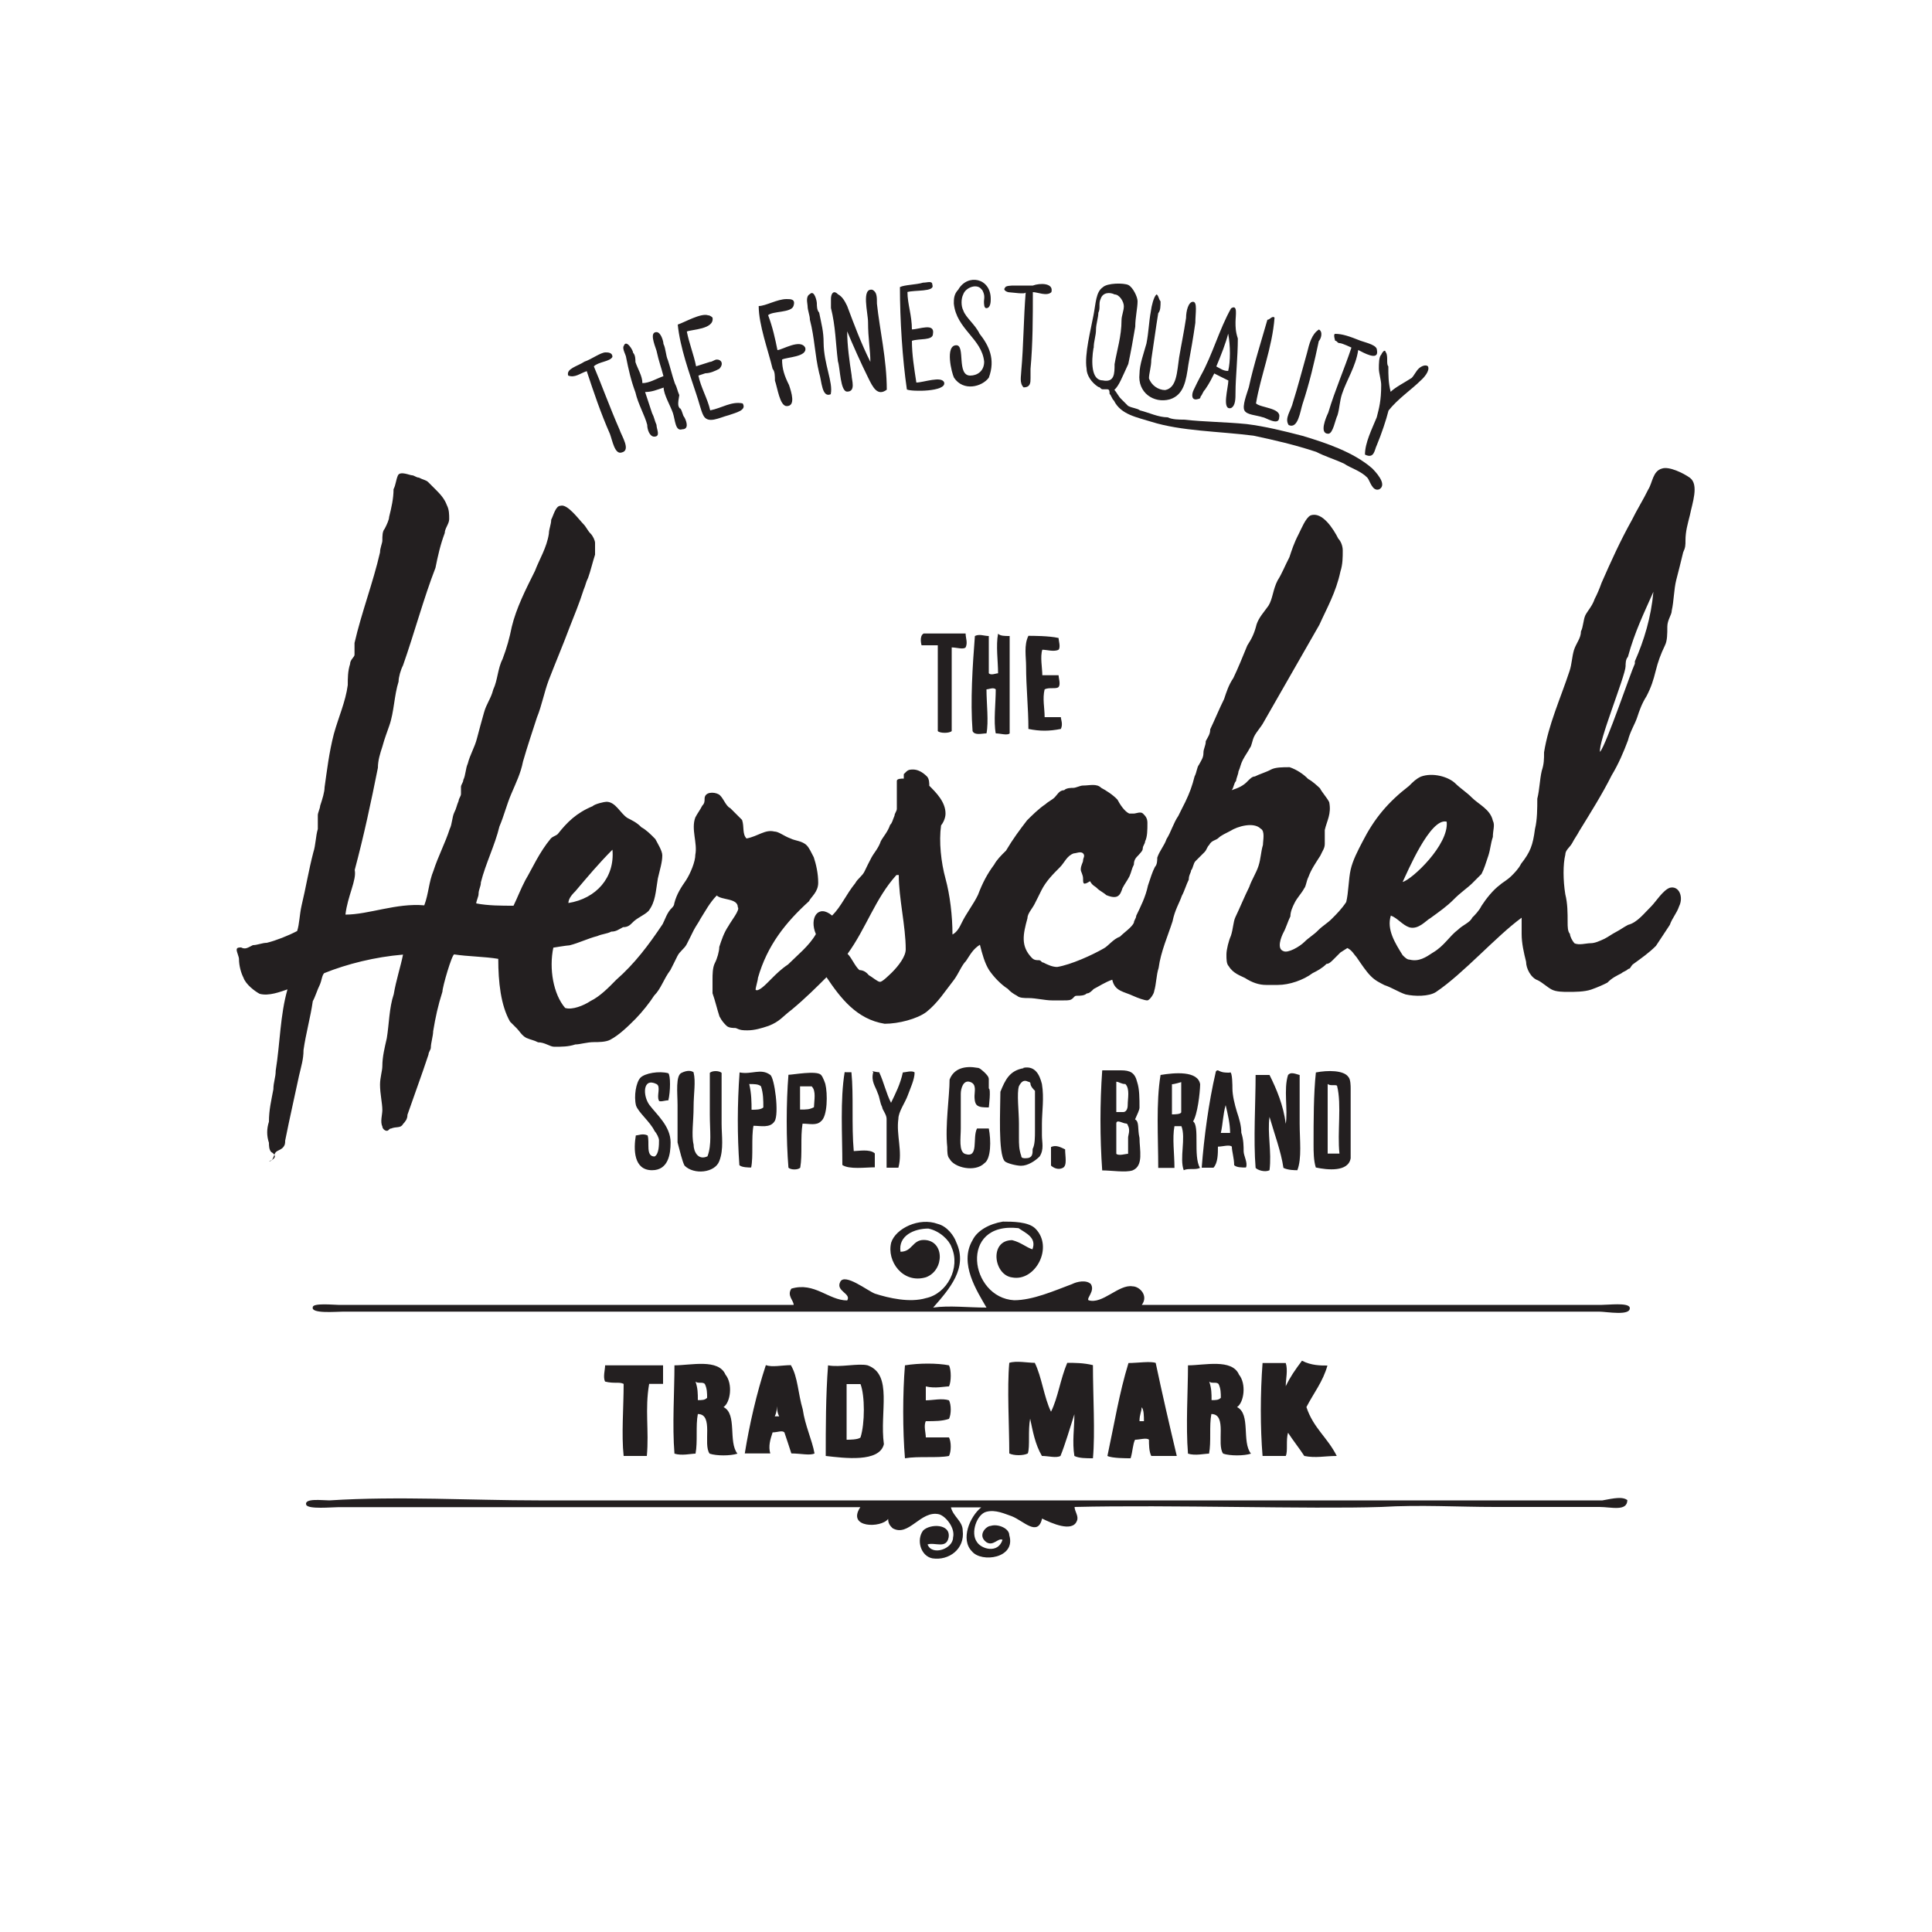 <?xml version="1.0" encoding="UTF-8"?><svg id="Logos" xmlns="http://www.w3.org/2000/svg" viewBox="0 0 100 100"><defs><style>.cls-1{fill:#231f20;}</style></defs><path class="cls-1" d="M17.88,47.34c1.2,0,2.64-.61,4.08-.48,.23-.61,.23-1.2,.48-1.8,.23-.72,.61-1.44,.84-2.16,.12-.23,.12-.61,.23-.84,.12-.23,.12-.36,.23-.61,0-.12,.12-.23,.12-.36v-.36c0-.12,.12-.23,.12-.36,.12-.23,.12-.61,.23-.84,.12-.48,.36-.84,.48-1.32,.12-.48,.23-.84,.36-1.32s.36-.72,.48-1.2c.23-.48,.23-1.09,.48-1.57,.23-.61,.36-1.09,.48-1.68,.23-.96,.72-1.93,1.2-2.89,.23-.61,.61-1.2,.72-1.93,0-.23,.12-.48,.12-.72,.12-.23,.23-.72,.48-.72,.36-.12,.96,.72,1.2,.96,.12,.12,.23,.36,.36,.48,.12,.12,.23,.36,.23,.48v.61c-.12,.36-.23,.84-.36,1.2-.12,.23-.12,.36-.23,.61-.23,.72-.48,1.32-.72,1.93-.36,.96-.72,1.8-1.09,2.76-.23,.61-.36,1.32-.61,1.93-.23,.72-.48,1.44-.72,2.28-.12,.61-.36,1.09-.61,1.68-.25,.59-.36,1.09-.61,1.68-.23,.96-.72,1.93-.96,2.89,0,.23-.12,.36-.12,.61,0,.12-.12,.36-.12,.48,.61,.12,1.32,.12,1.93,.12,.23-.48,.36-.84,.61-1.32,.36-.61,.72-1.44,1.32-2.16,.12-.12,.23-.12,.36-.23,.48-.61,.96-1.09,1.8-1.44,.12-.12,.61-.23,.72-.23,.48,0,.72,.61,1.09,.84,.23,.12,.48,.23,.72,.48,.23,.12,.48,.36,.72,.61,.12,.23,.36,.61,.36,.84,0,.36-.12,.72-.23,1.2-.12,.72-.12,1.2-.48,1.68-.23,.23-.61,.36-.84,.61-.12,.12-.23,.23-.48,.23-.23,.12-.36,.23-.61,.23-.23,.12-.48,.12-.72,.23-.48,.12-.96,.36-1.44,.48-.12,0-.84,.12-.84,.12-.23,1.09,0,2.41,.61,3.12,.36,.12,.96-.12,1.32-.36,.48-.23,.96-.72,1.32-1.09,.96-.84,1.68-1.8,2.41-2.89,.12-.23,.23-.61,.48-.84q.12-.12,.12-.23c.12-.48,.36-.84,.61-1.2,.23-.36,.48-.96,.48-1.32,.12-.61-.23-1.32,0-1.93,.12-.23,.23-.36,.36-.61,.12-.12,.12-.23,.12-.36,0-.36,.48-.36,.72-.23,.23,.12,.36,.61,.61,.72l.61,.61c.12,.36,0,.72,.23,.96,.61-.12,.96-.48,1.44-.36,.23,0,.48,.23,.84,.36,.23,.12,.61,.12,.84,.36,.12,.12,.23,.36,.36,.61,.12,.36,.23,.84,.23,1.32s-.36,.72-.48,.96c-1.2,1.09-2.16,2.28-2.64,3.97,0,.12-.12,.48-.12,.61,.12,.12,.48-.23,.61-.36l.23-.23c.23-.23,.48-.48,.84-.72,.48-.48,1.09-.96,1.44-1.57-.36-.84,.12-1.57,.84-.96,.48-.48,.72-1.09,1.2-1.68,.12-.23,.36-.36,.48-.61,.12-.25,.23-.48,.36-.72s.36-.48,.48-.84c.12-.23,.36-.48,.48-.84,.12-.12,.12-.23,.23-.48,0-.12,.12-.23,.12-.36v-1.44c0-.12,.23-.12,.36-.12v-.23l.12-.12c.12-.12,.23-.12,.36-.12,.23,0,.48,.12,.72,.36,.12,.12,.12,.36,.12,.48,.36,.36,.84,.84,.84,1.44,0,.23-.12,.48-.23,.61-.12,.84,0,1.93,.23,2.76,.23,.84,.36,1.93,.36,2.89,.23-.12,.36-.36,.48-.61,.23-.48,.61-.96,.84-1.44,.23-.61,.48-1.09,.84-1.57,.12-.23,.36-.48,.61-.72,.36-.61,.72-1.09,1.09-1.57,.23-.23,.61-.61,.96-.84,.12-.12,.36-.23,.48-.36,.12-.12,.23-.36,.48-.36,.12-.12,.36-.12,.48-.12s.36-.12,.48-.12c.36,0,.72-.12,.96,.12,.23,.12,.61,.36,.84,.61,.12,.23,.36,.61,.61,.72h.23c.12,0,.36-.12,.48,0,.12,.12,.23,.23,.23,.48,0,.36,0,.72-.12,.96,0,.12-.12,.23-.12,.36s-.12,.23-.23,.36c-.12,.12-.23,.23-.23,.48-.12,.23-.12,.36-.23,.61-.12,.23-.23,.36-.36,.61-.12,.36-.23,.61-.84,.36-.12-.12-.36-.23-.48-.36-.12-.12-.23-.12-.36-.36-.36,.23-.36,.12-.36-.12,0-.23-.12-.36-.12-.48,0-.23,.12-.36,.12-.48s.12-.23,0-.36c-.12-.12-.36,0-.48,0-.36,.12-.48,.48-.72,.72-.36,.36-.72,.72-.96,1.2-.12,.23-.23,.48-.36,.72-.12,.23-.36,.48-.36,.72-.23,.84-.36,1.44,.23,2.05,.12,.12,.23,.12,.36,.12s.12,.12,.23,.12c.23,.12,.48,.23,.72,.23,.72-.12,1.8-.61,2.41-.96,.23-.12,.48-.48,.84-.61,.23-.23,.61-.48,.72-.72,0-.12,.12-.23,.12-.36,.23-.48,.48-.96,.61-1.57,.12-.36,.23-.72,.36-.96,.12-.12,.12-.36,.12-.48,.12-.36,.36-.61,.48-.96,.23-.36,.36-.84,.61-1.2,.12-.23,.23-.48,.36-.72,.23-.48,.36-.84,.48-1.32,.12-.23,.12-.48,.23-.61,.12-.23,.23-.36,.23-.61,0-.23,.12-.36,.12-.61,.12-.23,.23-.36,.23-.61,.23-.48,.48-1.09,.72-1.57,.12-.36,.23-.72,.48-1.09,.23-.48,.48-1.09,.72-1.68,.23-.36,.36-.61,.48-1.09,.12-.36,.36-.61,.61-.96,.23-.36,.23-.84,.48-1.32,.23-.36,.36-.72,.61-1.2,.12-.36,.23-.72,.48-1.2,.12-.23,.36-.84,.61-.96,.61-.23,1.2,.72,1.44,1.2,.12,.12,.23,.36,.23,.61,0,.36,0,.72-.12,1.09-.23,1.09-.72,1.93-1.09,2.76-.96,1.68-1.93,3.37-2.89,5.05-.12,.23-.36,.48-.48,.72s-.12,.48-.23,.61c-.12,.23-.23,.36-.36,.61-.12,.23-.12,.36-.23,.61,0,.12-.12,.36-.12,.48-.12,.12-.12,.36-.23,.48,.36-.12,.61-.23,.84-.48,.12-.12,.23-.23,.36-.23,.23-.12,.61-.23,.84-.36,.23-.12,.61-.12,.96-.12,.36,.12,.72,.36,.96,.61,.23,.12,.48,.36,.61,.48,.12,.23,.36,.48,.48,.72,.12,.61-.12,.96-.23,1.44v.72c0,.23-.12,.36-.23,.61-.23,.36-.48,.72-.61,1.09-.12,.23-.12,.48-.23,.61-.12,.23-.36,.48-.48,.72-.12,.23-.23,.48-.23,.72-.12,.23-.23,.61-.36,.84-.12,.23-.36,.84,0,.96,.23,.12,.84-.23,1.09-.48,.23-.23,.48-.36,.72-.61,.23-.23,.48-.36,.72-.61,.23-.23,.48-.48,.72-.84,.12-.48,.12-1.2,.23-1.68s.36-.96,.61-1.44c.61-1.2,1.32-2.05,2.41-2.89,.23-.23,.36-.36,.61-.48,.61-.23,1.44,0,1.8,.36,.23,.23,.61,.48,.84,.72,.36,.36,.96,.61,1.09,1.2,.12,.23,0,.48,0,.84-.12,.36-.12,.61-.23,.96-.12,.36-.23,.72-.36,.96l-.48,.48c-.23,.23-.61,.48-.96,.84-.36,.36-.72,.61-1.2,.96-.23,.12-.61,.61-1.09,.48-.36-.12-.61-.48-.96-.61-.23,.72,.23,1.44,.61,2.05,.12,.12,.23,.23,.36,.23,.48,.12,.84-.12,1.2-.36,.61-.36,.84-.84,1.32-1.2,.23-.23,.61-.36,.72-.61,.12-.12,.36-.36,.48-.61,.23-.36,.61-.84,.96-1.09,.12-.12,.36-.23,.61-.48,.12-.12,.36-.36,.48-.61,.48-.61,.61-.96,.72-1.8,.12-.48,.12-1.09,.12-1.57,.12-.48,.12-.96,.23-1.44,.12-.36,.12-.61,.12-.96,.23-1.44,.84-2.76,1.32-4.21,.12-.36,.12-.72,.23-1.09,.12-.36,.36-.61,.36-.96,.12-.23,.12-.61,.23-.84,.12-.23,.36-.48,.48-.84,.12-.23,.23-.48,.36-.84,.48-1.09,.96-2.16,1.57-3.25,.23-.48,.61-1.09,.84-1.57,.23-.36,.23-.96,.72-1.09,.36-.12,1.09,.23,1.44,.48,.48,.36,.12,1.32,0,1.93-.12,.48-.23,.84-.23,1.32,0,.23,0,.36-.12,.61-.12,.48-.23,.96-.36,1.44-.12,.48-.12,1.09-.23,1.57,0,.23-.23,.48-.23,.84s0,.72-.12,.96c-.23,.48-.36,.84-.48,1.32-.12,.48-.23,.84-.48,1.32-.23,.36-.36,.72-.48,1.09-.12,.36-.36,.72-.48,1.2-.23,.61-.48,1.2-.84,1.8-.48,.96-1.09,1.93-1.68,2.89-.12,.23-.23,.36-.36,.61-.12,.23-.36,.36-.36,.61-.12,.48-.12,1.32,0,2.05,.12,.48,.12,.96,.12,1.44,0,.23,0,.48,.12,.61,0,.12,.12,.36,.23,.48,.23,.12,.61,0,.84,0s.48-.12,.72-.23c.23-.12,.36-.23,.61-.36,.23-.12,.36-.23,.61-.36,.48-.12,.84-.61,1.2-.96,.23-.23,.61-.84,.96-.96,.48-.12,.72,.48,.48,.96-.12,.36-.36,.61-.48,.96-.23,.36-.48,.72-.72,1.09-.36,.36-.72,.61-1.2,.96-.12,.12-.12,.23-.23,.23-.12,.12-.23,.12-.36,.23-.23,.12-.48,.23-.72,.48-.23,.12-.48,.23-.84,.36-.36,.12-.84,.12-1.2,.12-.23,0-.61,0-.84-.12-.23-.12-.48-.36-.72-.48-.36-.12-.61-.61-.61-.96-.12-.48-.23-.96-.23-1.44v-.84c-1.32,.96-3.01,2.89-4.44,3.85-.36,.23-1.09,.23-1.57,.12-.36-.12-.72-.36-1.09-.48-.23-.12-.48-.23-.72-.48-.23-.23-.48-.61-.72-.96-.12-.12-.23-.36-.48-.48l-.36,.23-.36,.36c-.12,.12-.23,.23-.36,.23-.23,.23-.48,.36-.72,.48-.48,.36-1.2,.61-1.8,.61h-.61c-.36,0-.72-.12-1.09-.36-.23-.12-.61-.23-.84-.61-.12-.12-.12-.36-.12-.61s.12-.72,.23-.96c.12-.36,.12-.72,.23-.96,.23-.48,.48-1.09,.72-1.57,.12-.36,.36-.72,.48-1.09,.12-.37,.12-.72,.23-1.09,0-.23,.12-.72-.12-.84-.36-.36-1.2-.12-1.57,.12-.23,.12-.48,.23-.61,.36s-.36,.12-.48,.36c-.12,.12-.12,.23-.23,.36l-.48,.48c-.12,.12-.12,.36-.23,.48,0,.12-.12,.23-.12,.48-.12,.23-.23,.61-.36,.84-.12,.36-.36,.72-.48,1.32-.23,.72-.61,1.57-.72,2.41-.12,.36-.12,.84-.23,1.2,0,.12-.23,.48-.36,.48s-.48-.12-.72-.23c-.48-.23-.96-.23-1.09-.84-.36,.12-.72,.36-.96,.48-.12,.12-.23,.23-.36,.23-.12,.12-.36,.12-.48,.12s-.12,0-.23,.12c-.12,.12-.23,.12-.48,.12h-.61c-.36,0-.84-.12-1.2-.12-.23,0-.48,0-.61-.12-.23-.12-.36-.23-.48-.36-.36-.23-.72-.61-.96-.96-.23-.36-.36-.84-.48-1.32-.36,.23-.48,.48-.72,.84-.23,.23-.36,.61-.61,.96-.48,.61-.84,1.2-1.44,1.68-.48,.36-1.44,.61-2.16,.61-1.44-.23-2.28-1.32-3.01-2.41-.48,.48-1.09,1.09-1.8,1.68-.48,.36-.61,.61-1.2,.84-.36,.12-.72,.23-1.09,.23-.23,0-.36,0-.61-.12-.12,0-.36,0-.48-.12-.12-.12-.23-.23-.36-.48-.12-.36-.23-.84-.36-1.2v-.72c0-.23,0-.61,.12-.84s.23-.61,.23-.84c.12-.36,.23-.72,.48-1.09,.12-.23,.61-.84,.48-.96,0-.48-.84-.36-1.09-.61-.36,.36-.61,.84-.84,1.2-.12,.23-.23,.36-.36,.61-.12,.23-.23,.48-.36,.72-.12,.23-.36,.36-.48,.61-.12,.23-.23,.48-.36,.72-.36,.48-.48,.96-.84,1.32-.23,.36-.61,.84-.96,1.2-.36,.36-.84,.84-1.32,1.09-.23,.12-.61,.12-.84,.12-.36,0-.72,.12-.96,.12-.36,.12-.72,.12-1.09,.12-.23,0-.48-.23-.84-.23-.23-.12-.36-.12-.61-.23-.23-.12-.36-.36-.48-.48l-.36-.36c-.48-.84-.61-2.05-.61-3.25-.72-.12-1.57-.12-2.28-.23-.12,0-.61,1.68-.61,1.93-.23,.72-.36,1.32-.48,2.05,0,.23-.12,.61-.12,.84,0,.12-.12,.23-.12,.36-.36,1.09-.72,2.05-1.09,3.12,0,.23-.12,.36-.23,.48-.12,.23-.36,.12-.61,.23-.12,0-.12,.12-.23,.12s-.23-.12-.23-.23c-.12-.23,0-.61,0-.84,0-.36-.12-.84-.12-1.32,0-.36,.12-.72,.12-.96,0-.48,.12-.96,.23-1.44,.12-.72,.12-1.57,.36-2.28,.12-.72,.36-1.44,.48-2.05-1.44,.12-2.89,.48-4.08,.96-.12,.12-.12,.36-.23,.61-.12,.23-.23,.61-.36,.84-.12,.84-.36,1.68-.48,2.53,0,.48-.12,.84-.23,1.32-.23,1.09-.48,2.16-.72,3.37,0,.12,0,.23-.12,.36-.12,.12-.23,.12-.36,.23-.12,.12-.12,.48-.36,.48,.61-.23,.12-.48,.12-.48-.12-.12-.12-.36-.12-.48-.12-.36-.12-.72,0-1.09,0-.61,.12-1.09,.23-1.68,0-.36,.12-.61,.12-.96,.23-1.44,.23-2.89,.61-4.21-.36,.12-.96,.36-1.44,.23-.23-.12-.72-.48-.84-.84-.12-.23-.23-.61-.23-.96,0-.12-.12-.36-.12-.48s.12-.12,.23-.12c.23,.12,.36,0,.61-.12,.23,0,.48-.12,.72-.12,.48-.12,1.09-.36,1.57-.61,.12-.36,.12-.84,.23-1.32,.23-.96,.36-1.8,.61-2.76,.12-.36,.12-.84,.23-1.2v-.72c0-.12,.12-.36,.12-.48,.12-.36,.23-.72,.23-.96,.12-.84,.23-1.8,.48-2.76,.23-.84,.61-1.68,.72-2.53,0-.36,0-.72,.12-1.09,0-.23,.23-.36,.23-.48v-.61c.36-1.57,.96-3.12,1.32-4.69,0-.23,.12-.48,.12-.61,0-.23,0-.48,.12-.61,.12-.23,.23-.48,.23-.61,.12-.48,.23-.96,.23-1.44,.12-.23,.12-.48,.23-.72,.12-.23,.61,0,.72,0s.23,.12,.36,.12c.23,.12,.36,.12,.48,.23l.36,.36c.23,.23,.48,.48,.61,.84,.12,.23,.12,.48,.12,.72s-.23,.48-.23,.72c-.23,.61-.36,1.2-.48,1.8-.61,1.57-1.09,3.37-1.68,5.05-.12,.23-.23,.61-.23,.84-.23,.72-.23,1.57-.48,2.28-.12,.36-.23,.61-.36,1.09-.12,.36-.23,.72-.23,1.09-.36,1.8-.72,3.49-1.2,5.29,.11,.51-.37,1.35-.48,2.31h0ZM85.58,30.63c-.48,1.09-.96,2.05-1.32,3.37-.12,.12-.12,.36-.12,.48,0,.48-1.44,3.97-1.32,4.44,.36-.48,1.57-4.08,1.8-4.57v-.12c.48-1.09,.84-2.28,.96-3.6Zm-53.87,13.34c-.72,.72-1.32,1.44-1.93,2.16-.12,.12-.36,.36-.36,.61,1.44-.23,2.41-1.32,2.28-2.76q.12,0,0,0Zm13.23,6.49c.23,.12,.48,.36,.61,.36s.48-.36,.61-.48c.36-.36,.72-.84,.72-1.2,0-1.2-.36-2.64-.36-3.85h-.12c-1.09,1.2-1.57,2.76-2.53,4.08,.23,.23,.36,.61,.61,.84,.23,.01,.36,.12,.48,.25h0Zm27.66-4.81c.48-.12,2.41-1.93,2.28-3.12-.85-.23-2.05,2.65-2.28,3.12ZM46.97,15.12c0,.61,.23,1.2,.23,1.93,.36,0,1.2-.36,1.09,.23,0,.36-.72,.23-1.09,.36,0,.72,.12,1.44,.23,2.16,.36,0,1.32-.36,1.44,0,.12,.48-1.68,.48-1.93,.36-.23-1.57-.36-3.6-.36-5.3,.23-.12,.84-.12,1.2-.23,.23,0,.48-.12,.48,.12,.14,.37-.94,.25-1.31,.37Zm3.85-.12c-.23-.36-.84-.12-.96,.23-.12,.23-.12,.61,0,.84,.12,.36,.61,.72,.84,1.2,.48,.61,.84,1.32,.48,2.28-.36,.48-1.32,.72-1.8,0-.12-.23-.48-1.68,.12-1.68,.48,0,0,1.57,.72,1.57,.36,0,.72-.23,.72-.72-.12-1.2-1.44-1.68-1.57-3.01,0-.23,0-.48,.23-.72,.48-.84,1.68-.61,1.68,.48,0,.12,0,.48-.23,.48-.12,0-.12-.23-.12-.36,.03-.25,.03-.36-.1-.6h0Zm3.6,.12c-.23,.23-.72,0-.96,0,0,1.32,0,2.64-.12,3.97v.48c0,.23,0,.48-.36,.48-.23-.23-.12-.61-.12-.84,.12-1.32,.12-2.76,.23-4.08,0,.12-.72,0-.84,0s-.36-.12-.23-.23c0-.12,.36-.12,.48-.12h.96c.37-.14,1.09-.14,.96,.34h0Z"/><path class="cls-1" d="M57.67,20.17c.12,.12,.23,.36,.36,.48l.36,.36c.23,.12,.48,.12,.61,.23,.48,.12,.96,.36,1.44,.36,.23,.12,.61,.12,.84,.12,1.09,.12,2.16,.12,3.25,.23,.96,.12,1.93,.36,2.89,.61,1.2,.36,2.64,.84,3.6,1.68,.12,.12,.84,.84,.36,1.09-.36,.12-.48-.48-.61-.61-.36-.36-.84-.48-1.2-.72-.48-.23-.96-.36-1.44-.61-1.09-.36-2.16-.61-3.25-.84-1.8-.23-3.73-.23-5.29-.72-.72-.23-1.57-.36-1.93-1.09-.12-.12-.12-.23-.23-.36,0-.12,0-.23-.12-.23h-.23c-.12,0-.12-.12-.23-.12-.36-.23-.61-.61-.61-.96-.12-.72,.23-2.05,.36-2.76,.12-.61,.12-1.2,.48-1.44,.23-.23,1.09-.23,1.32-.12,.23,.11,.48,.61,.48,.84,0,.36-.12,.84-.12,1.32-.12,.72-.23,1.32-.36,1.93-.34,.73-.47,1.1-.71,1.33h0Zm-1.07-2.16c-.12,.72-.12,1.68,.48,1.68,.61,.12,.61-.36,.61-.84,.12-.72,.36-1.44,.36-2.28,0-.23,.12-.48,.12-.72s-.23-.61-.48-.61c-.23-.12-.61-.12-.72,.23-.12,.23,0,.48-.12,.72,0,.23-.12,.61-.12,.84,0,.37-.12,.61-.12,.98h0Zm-10.7,2.16c-.48,.36-.72-.12-.96-.61-.36-.72-.84-1.8-1.09-2.41,0,.72,.12,1.57,.23,2.28,0,.23,.23,.84-.23,.84-.36,0-.36-1.2-.48-1.57-.12-.96-.12-1.8-.36-2.76v-.48c0-.23,.12-.48,.36-.23,.23,.12,.36,.36,.48,.61,.36,.96,.72,1.93,1.2,2.89,0-.61-.12-1.2-.12-2.05,0-.48-.36-1.8,.23-1.68,.23,.12,.23,.36,.23,.72,.14,1.33,.51,2.89,.51,4.46h0Z"/><path class="cls-1" d="M59.84,15.24c.12,0,.12,.23,.23,.36,0,.23,0,.48-.12,.61-.12,.72-.23,1.57-.36,2.41,0,.36-.12,.72-.12,.96,.12,.36,.48,.61,.84,.61,.61-.12,.61-.96,.72-1.68,.12-.72,.23-1.2,.36-2.05,0-.36,.12-.84,.36-.84s.12,.61,.12,1.09c-.12,.84-.23,1.44-.36,2.16-.12,.84-.23,1.57-.96,1.8-.84,.23-1.68-.36-1.57-1.32,0-.48,.23-1.09,.36-1.57,.12-.61,.12-1.09,.23-1.68,.03-.26,.15-.74,.28-.85h0Zm-16.83,5.16c-.48,.23-.48-.72-.61-1.09-.23-.96-.23-1.8-.48-2.76,0-.23-.12-.48-.12-.72,0-.12-.12-.48,.12-.61,.23-.23,.36,.36,.36,.48s0,.36,.12,.48c.12,.61,.23,.96,.23,1.57,.01,1.09,.5,2.05,.37,2.64h0Zm-3.25-4.08c.23,.61,.36,1.2,.48,1.8,.23,0,1.2-.61,1.44-.12,.12,.48-.96,.48-1.2,.61,0,.48,.12,.84,.36,1.32,.12,.36,.36,1.09-.12,1.09-.36,0-.48-.96-.61-1.32,0-.23,0-.48-.12-.61-.23-.96-.72-2.28-.72-3.25,.36,0,.96-.36,1.44-.36,.23,0,.48,0,.36,.36s-1.09,.25-1.32,.48h0Zm23.81,3.37c-.23-.12-.48-.23-.72-.36-.12,.23-.23,.48-.48,.84-.12,.12-.12,.23-.23,.36,0,.12-.12,.12-.12,.12-.36,.12-.36-.23-.23-.48,.12-.25,.23-.48,.36-.72,.61-1.09,.96-2.41,1.57-3.49,.36-.23,.23,.36,.23,.72,0,.23,0,.48,.12,.84,0,.96-.12,2.05-.12,2.76,0,.36,0,.72-.23,.84-.5,.14-.14-1.07-.14-1.43h0Zm-.61-.72c.23,.12,.36,.23,.61,.23,.12-.48,.12-1.32,0-1.93-.12,.48-.36,1.09-.61,1.69Zm3.01-2.53c-.12,1.57-.72,3.01-.96,4.44,.23,.23,1.32,.23,1.2,.72,0,.48-.72,0-.84,0-.36-.12-.84-.12-.96-.36-.12-.23,.12-.84,.23-1.2,.23-1.09,.72-2.64,.96-3.49,.12,.01,.25-.23,.37-.11h0Zm-30.42,.72c.12,.61,.36,1.2,.48,1.8l.72-.23c.12,0,.23-.12,.36-.12,.23,0,.36,.23,.12,.48-.23,.12-.48,.23-.72,.23l-.36,.12c.12,.61,.48,1.2,.61,1.8,.61-.12,1.09-.48,1.68-.36,.23,.36-.36,.48-.72,.61-.48,.12-1.09,.48-1.32,0-.12-.23-.23-.72-.36-1.09-.36-1.09-.84-2.41-.96-3.6,.36-.12,1.2-.61,1.57-.48,.12,0,.23,.12,.23,.12,.11,.61-1.1,.61-1.33,.72h0Zm32.71-.11c.23,.12,.12,.48,0,.61-.23,1.09-.48,2.16-.84,3.25-.12,.36-.23,1.32-.72,1.09-.23-.36,.12-.72,.23-1.2,.23-.72,.48-1.68,.72-2.53,.12-.5,.25-.98,.61-1.21Zm2.04,1.07c-.12,.84-.61,1.57-.84,2.28-.12,.36-.12,.72-.23,1.09-.12,.23-.23,.96-.48,.96-.48,0-.12-.84,0-1.09,.36-1.2,.84-2.28,1.2-3.37,0,0-.48-.23-.61-.23s-.12-.12-.23-.12c0,0-.12-.36,0-.36,.36,0,.72,.12,1.32,.36,.36,.12,.84,.23,.84,.48,.12,.61-.72,.12-.96,0h0Zm-35.1,3.01c.12,.12,.12,.36,.23,.48,.12,.23,.23,.61-.12,.61-.36,.12-.36-.48-.48-.84s-.48-.96-.48-1.32c-.36,.12-.61,.23-.96,.23l.36,1.09c.12,.23,.12,.36,.23,.61,0,.23,.23,.61-.12,.61-.23,0-.36-.36-.36-.61-.12-.48-.48-1.09-.61-1.68-.23-.61-.36-1.2-.48-1.8,0-.12-.23-.48-.12-.61,.12-.36,.48,.23,.48,.36,.12,.12,.12,.36,.12,.48,.12,.36,.36,.72,.36,1.09,.36,0,.72-.23,1.09-.36-.12-.48-.23-.72-.36-1.32-.12-.36-.36-.96,0-.96,.23,0,.36,.48,.36,.61,.12,.23,.12,.61,.23,.84,.12,.36,.23,.84,.36,1.2,.12,.23,.12,.36,.23,.61-.08,.45-.08,.58,.04,.7h0Zm36.54-2.89q.12,0,0,0c.12,.23,0,.61,.12,.72,0,.48,0,.84,.12,1.32,.23-.23,.72-.48,1.09-.72,.12-.12,.23-.36,.36-.48,.12-.12,.36-.23,.48-.12,.12,.23-.23,.61-.36,.72-.48,.48-1.2,.96-1.68,1.57-.12,.48-.36,1.2-.61,1.8-.12,.23-.12,.72-.61,.48,0-.61,.36-1.32,.61-1.93,.12-.48,.23-.84,.23-1.68,0-.23-.12-.61-.12-.84s0-.61,.12-.72c.12-.25,.23-.25,.23-.12h0Zm-41,.73c.36,.84,.84,2.16,1.32,3.25,.12,.36,.61,1.09,.12,1.2-.36,.12-.48-.61-.61-.96-.48-1.09-.84-2.16-1.2-3.25-.36,.12-.61,.36-.96,.23-.12-.36,.48-.48,.84-.72,.36-.12,.84-.48,1.09-.48,.12,0,.36,0,.36,.23-.12,.25-.72,.25-.96,.49h0Zm17.08,13.82h2.16c0,.23,.12,.48,0,.72-.12,.12-.48,0-.72,0v4.33c-.12,.12-.61,.12-.72,0v-4.44h-.84s-.14-.48,.11-.61Zm4.44,.12v5.05c-.12,.12-.48,0-.72,0-.12-.61,0-1.57,0-2.28-.12-.12-.36,0-.48,0,0,.72,.12,1.68,0,2.28-.23,0-.61,.12-.72-.12-.12-1.57,0-3.37,.12-4.92,.23-.12,.48,0,.72,0v1.93c.12,.12,.36,0,.48,0,0-.61-.12-1.44,0-2.05,.11,.12,.36,.12,.59,.12h0Zm2.53,.11c0,.12,.12,.48,0,.61-.23,.12-.61,0-.84,0-.12,.36,0,.96,0,1.32h.84c0,.12,.12,.48,0,.61-.12,.12-.48,0-.72,.12-.12,.48,0,.96,0,1.44h.84c0,.12,.12,.36,0,.61-.61,.12-1.09,.12-1.68,0,0-1.09-.12-2.16-.12-3.25,0-.48-.12-1.09,.12-1.57,.22,0,1.07,0,1.55,.11h0Zm-1.82,22.25c.61-.12,.84,.36,.96,.84,.12,.72,0,1.44,0,2.05v.61c0,.36,.12,.72-.12,1.09-.23,.23-.61,.48-.96,.48-.23,0-.72-.12-.84-.23-.36-.36-.23-2.76-.23-3.6,.25-.62,.48-1.1,1.2-1.22Zm.37,.84c0-.12-.12-.12-.12-.12-.23-.12-.36,0-.48,.23-.12,.36,0,1.32,0,1.93v.72c0,.36,0,.61,.12,.96,0,.12,.12,.12,.23,.12,.36,0,.36-.23,.36-.48,.12-.23,.12-.61,.12-.96v-2.05c-.23-.22-.23-.34-.23-.34h0Zm-2.17,1.21c-.23,0-.48,0-.61-.12-.12-.12-.12-.36-.12-.48,0-.23,.12-.61-.23-.72-.36-.12-.48,.36-.48,.61v1.8c0,.48-.12,1.2,.23,1.32,.72,.23,.36-.84,.61-1.32h.61c.12,.61,.12,1.57-.23,1.8-.48,.48-1.57,.23-1.8-.23-.12-.12-.12-.36-.12-.61-.12-1.09,.12-2.64,.12-3.49,.23-.61,.84-.72,1.44-.61,.12,0,.23,.12,.36,.23,.12,.12,.23,.23,.23,.36v.48c.12,.01,0,.98,0,.98Zm-16.59-.37c-.12,0-.48,.12-.48,0-.12-.23,.12-.72-.12-.84-.72-.36-.72,.61-.36,1.09,.36,.48,1.09,1.09,1.09,1.93,0,.61-.12,1.44-.96,1.44-.96,0-.96-1.09-.84-1.8,.12,0,.36-.12,.61,0,.12,.36-.12,1.09,.36,1.09,.23-.12,.23-.61,.23-.84,0-.12-.12-.36-.23-.48-.23-.48-.84-.96-.96-1.32-.12-.48,0-1.2,.23-1.44,.23-.23,.96-.36,1.44-.23,.12,.1,.12,.93,0,1.42h0Zm1.32-1.44c.12,.48,0,1.09,0,1.8s-.12,1.44,0,1.93c0,.36,.23,.84,.72,.61,.23-.61,.12-1.32,.12-2.16v-2.16c.12-.12,.48-.12,.61,0v2.64c0,.61,.12,1.32-.12,1.93-.23,.61-1.32,.72-1.8,.23-.12-.23-.23-.72-.36-1.2v-1.93c0-.61-.12-1.57,.23-1.68,.25-.12,.48-.12,.61-.01Zm9.61,0c.23,.48,.36,1.09,.61,1.57,.23-.48,.48-.96,.61-1.57,.12,0,.48-.12,.61,0,0,.36-.23,.84-.36,1.2s-.48,.84-.48,1.2c-.12,.84,.23,1.68,0,2.53h-.61v-2.53c0-.23-.23-.48-.23-.61-.12-.23-.12-.48-.23-.72-.12-.36-.36-.61-.23-1.09-.15-.1,.1,.01,.33,.01h0Zm11.55-.11h.96c.48,0,.72,.12,.84,.61,.12,.36,.12,.84,.12,1.32,0,.12-.12,.36-.23,.61,.23,.12,.12,.48,.23,.96,0,.61,.23,1.44-.36,1.68-.36,.12-1.09,0-1.57,0-.12-1.69-.12-3.49,0-5.17h0Zm.72,.59v1.57h.36c.12,0,.23-.12,.23-.36,0-.36,.12-.84-.12-1.09-.22,0-.34-.12-.47-.12h0Zm.6,2.28s0-.12-.12-.12-.48-.23-.48,0v1.57c.12,.12,.48,0,.61,0v-.84c0-.12,.12-.36,0-.61Zm3.37-.23c.36,.23,0,1.8,.36,2.41-.23,.12-.61,0-.84,.12-.23-.61,.12-1.68-.12-2.28h-.36c-.12,.61,0,1.44,0,2.16h-.84c0-1.57-.12-3.37,.12-4.81,.72-.12,1.93-.23,2.05,.48-.01,.48-.14,1.57-.37,1.93h0Zm-1.09-1.93v1.57c.12,0,.48,0,.48-.12v-1.55s-.36,.11-.48,.11Zm7.45,4.33c-.12-.36-.12-.84-.12-1.2,0-1.2,0-2.64,.12-3.73,.61-.12,1.44-.12,1.68,.23,.12,.12,.12,.48,.12,.61v3.6c-.12,.72-1.2,.61-1.8,.48Zm.61-4.33v3.6h.61c-.12-1.09,.12-2.53-.12-3.49,0-.11-.36,.01-.48-.11Zm-27.18,2.05c-.12,.72,0,1.57-.12,2.28-.12,.12-.48,.12-.61,0-.12-1.44-.12-3.37,0-4.81,.23,0,1.44-.23,1.68,0,.12,.12,.23,.48,.23,.48,.12,.48,.12,1.68-.23,1.93-.23,.23-.59,.12-.95,.12h0Zm.48-1.93h-.61v1.2c.36,0,.48,0,.72-.12,.01-.36,.12-.84-.11-1.07h0Zm2.05-.73c.12,1.2,0,2.76,.12,4.08,.23,0,.84-.12,1.09,.12v.72c-.48,0-1.32,.12-1.68-.12,0-1.57-.12-3.37,.12-4.81-.03,.01,.22,.01,.34,.01Zm19.6,0c.12,0,.12,.72,.12,.84,0,.36,.12,.84,.23,1.2,.12,.36,.23,.72,.23,1.09,.12,.36,.12,.72,.12,.96,0,.23,.23,.61,.12,.84-.23,0-.48,0-.61-.12,0-.36-.12-.72-.12-.96-.12-.12-.48,0-.72,0,0,.36,0,.84-.23,1.09h-.61c.12-1.57,.36-3.37,.72-4.92,0,0,0-.12,.12-.12,.23,.12,.36,.12,.61,.12h0Zm-.48,3.14h.48c0-.48-.12-.96-.23-1.44-.14,.48-.14,.96-.25,1.44h0Zm4.08-3.01v2.53c0,.84,.12,1.8-.12,2.41-.12,0-.48,0-.72-.12-.12-.84-.48-1.8-.72-2.64-.12,.84,.12,1.8,0,2.76-.23,.12-.61,0-.72-.12-.12-1.44,0-3.37,0-4.81h.72c.36,.72,.72,1.57,.84,2.53,.12-.72-.12-1.8,.12-2.53,.11-.12,.23-.12,.59,0h0Zm-28.98-.12c.61,.12,1.09-.23,1.57,.12,.23,.12,.48,2.05,.23,2.41-.23,.36-.72,.23-1.09,.23-.12,.61,0,1.57-.12,2.16-.12,0-.48,0-.61-.12-.11-1.55-.11-3.11,.01-4.8Zm.61,1.93c.23,0,.48,0,.61-.12,0-.36,0-.72-.12-1.09-.12-.12-.36-.12-.61-.12,.12,.5,.12,.98,.12,1.33Zm16.23,2.05c0,.36,.12,.84-.12,.96s-.48,0-.61-.12v-.96c.25-.12,.48,0,.73,.12h0Zm-1.69,5.17c.23-.61-.36-.84-.72-1.09-3.12-.36-2.53,3.6-.23,3.73,.96,0,2.05-.48,3.01-.84,.23-.12,.72-.23,.96,0,.23,.36-.23,.72-.12,.84,.72,.23,1.57-.84,2.28-.72,.36,0,.84,.48,.48,.96h23.81c.36,0,1.32-.12,1.44,.12,.12,.48-1.2,.23-1.57,.23H17.76c-.36,0-1.68,.12-1.57-.23,0-.23,1.09-.12,1.32-.12h23.57c0-.23-.36-.48-.12-.84,1.2-.36,1.93,.61,2.89,.61,.23-.36-.61-.48-.36-.96,.23-.48,1.44,.48,1.8,.61,.72,.23,1.8,.48,2.64,.23,1.09-.23,1.8-1.57,1.32-2.64-.12-.36-.61-.84-1.2-.96-.72,0-1.57,.36-1.44,1.2,.61,0,.61-.61,1.2-.61,1.09,0,1.09,1.57,.12,1.93-1.2,.36-2.05-.84-1.8-1.8,.23-.72,1.44-1.32,2.41-.96,.48,.12,.84,.61,.96,.96,.61,1.32-.36,2.41-1.2,3.37,.84-.12,1.8,0,2.76,0-.48-.84-1.44-2.28-.72-3.49,.23-.48,.84-.84,1.57-.96,.48,0,1.32,0,1.68,.36,.96,.96,0,2.76-1.2,2.53-.96-.12-1.2-1.93,0-1.93,.47,.12,.7,.36,1.06,.48h0Zm6.38,5.89c.34,1.61,.71,3.21,1.09,4.81h-1.32c-.12-.23-.12-.61-.12-.84-.12-.12-.48,0-.72,0-.12,.23-.12,.61-.23,.96-.23,0-.96,0-1.2-.12,.36-1.68,.61-3.25,1.09-4.81,.45,0,1.17-.11,1.42,0h0Zm-.84,3.01h.23c0-.23,0-.61-.12-.72,0,.23-.11,.36-.11,.72Zm-2.41-2.89c0,1.57,.12,3.49,0,4.81-.36,0-.72,0-.96-.12-.12-.72,0-1.44,0-2.16-.23,.72-.48,1.57-.72,2.16-.23,.12-.61,0-.96,0-.36-.61-.48-1.32-.61-1.93-.12,.61,0,1.44-.12,1.8-.23,.12-.72,.12-.96,0,0-1.44-.12-3.37,0-4.69,.36-.12,.96,0,1.32,0,.36,.72,.48,1.8,.84,2.53,.36-.72,.48-1.68,.84-2.53,.37,0,.85,0,1.33,.12h0Zm-22.25,0v.96h-.72c-.23,1.32,0,2.41-.12,3.73h-1.2c-.12-1.09,0-2.53,0-3.73-.23-.12-.48,0-.96-.12-.12-.23,0-.61,0-.84h3Zm8.54,0c.61,.12,1.57-.12,2.05,0,1.32,.48,.61,2.41,.84,4.08-.23,.96-2.05,.72-3.01,.61,0-1.44,0-3.12,.12-4.69-.12,0,0,0,0,0h0Zm.96,.96v2.89c.12,0,.61,0,.72-.12,.23-.72,.23-2.16,0-2.76h-.72Zm24.89-.96c-.23,.84-.72,1.44-1.09,2.16,.36,1.09,1.09,1.57,1.57,2.53-.61,0-1.09,.12-1.68,0-.23-.36-.61-.84-.84-1.2-.12,.36,0,.96-.12,1.2h-1.2c-.12-1.44-.12-3.25,0-4.81h1.2c.12,.36,0,.84,0,1.2,.23-.48,.48-.84,.84-1.32,.48,.25,.96,.25,1.32,.25Zm-31.26,2.16c.72,.36,.23,1.8,.72,2.41-.36,.12-1.09,.12-1.44,0-.36-.48,.23-2.05-.61-2.05-.12,.61,0,1.44-.12,2.05-.23,0-.72,.12-1.09,0-.12-1.44,0-3.25,0-4.57,.84,0,2.28-.36,2.64,.48,.39,.48,.26,1.44-.1,1.68h0Zm-1.33-.36c.23,0,.36,0,.48-.12,0-.23,0-.48-.12-.72-.12-.12-.36,0-.48-.12,.12,.36,.12,.61,.12,.96Zm27.91,.36c.72,.36,.23,1.8,.72,2.41-.36,.12-1.09,.12-1.44,0-.36-.48,.23-2.05-.61-2.05-.12,.61,0,1.44-.12,2.05-.23,0-.72,.12-1.09,0-.12-1.44,0-3.25,0-4.57,.84,0,2.28-.36,2.64,.48,.39,.48,.26,1.44-.1,1.68h0Zm-1.32-.36c.23,0,.36,0,.48-.12,0-.23,0-.48-.12-.72-.12-.12-.36,0-.48-.12,.12,.36,.12,.61,.12,.96Zm-21.77-1.8c.36,.61,.36,1.44,.61,2.28,.12,.84,.48,1.57,.61,2.28-.23,.12-.72,0-1.2,0-.12-.36-.23-.72-.36-1.09-.12-.12-.36,0-.61,0-.12,.36-.23,.72-.12,1.09h-1.32c.23-1.44,.61-3.12,1.09-4.57,.34,.12,.83,0,1.31,0h0Zm-.84,2.64h.23c-.12-.23-.12-.48-.12-.72,.01,.23,.01,.48-.11,.72h0Zm44.13,4.33c0,.61-.84,.36-1.44,.36h-5.41c-1.93,0-3.85-.12-5.89,0-3.73,.12-10.95-.12-15.87,0,0,.23,.23,.48,.12,.72-.23,.61-1.32,.12-1.8-.12-.23,.96-.96,.12-1.57-.12-.36-.12-.84-.36-1.32-.23-.48,.12-.84,1.09-.48,1.57,.23,.36,1.09,.61,1.32-.12-.23-.12-.48,.36-.84,.12-.48-.36,0-.84,.23-.84,.36-.12,.96,.12,.96,.48,.36,1.2-1.44,1.44-1.93,.84-.61-.61-.12-1.8,.48-2.28h-1.57c.12,.48,.61,.72,.61,1.2,.12,.96-.72,1.57-1.57,1.44-.61-.12-.84-.96-.48-1.44,.36-.36,1.44-.36,1.32,.36-.12,.61-.72,.23-1.09,.36,.23,.61,1.32,.23,1.32-.36,.12-.48-.36-1.09-.72-1.2-.96-.23-1.57,1.2-2.41,.72-.12-.12-.23-.23-.23-.48-.36,.48-2.16,.48-1.44-.61H17.53c-.36,0-1.57,.12-1.68-.12-.12-.36,.84-.23,1.2-.23,3.6-.23,7.33,0,10.82,0h55.07c.59-.11,1.07-.22,1.32,.01Zm-35.11-6.97c.12,.23,.12,.84,0,1.09-.23,0-.72,.12-1.2,0v.72c.36,0,.84-.12,1.2,0,.12,.23,.12,.72,0,.96-.36,.12-.72,.12-1.2,.12-.12,.23,0,.61,0,.84h1.2c.12,.23,.12,.72,0,.96-.61,.12-1.57,0-2.28,.12-.12-1.44-.12-3.37,0-4.81,.72-.12,1.68-.12,2.28,0h0Z"/></svg>